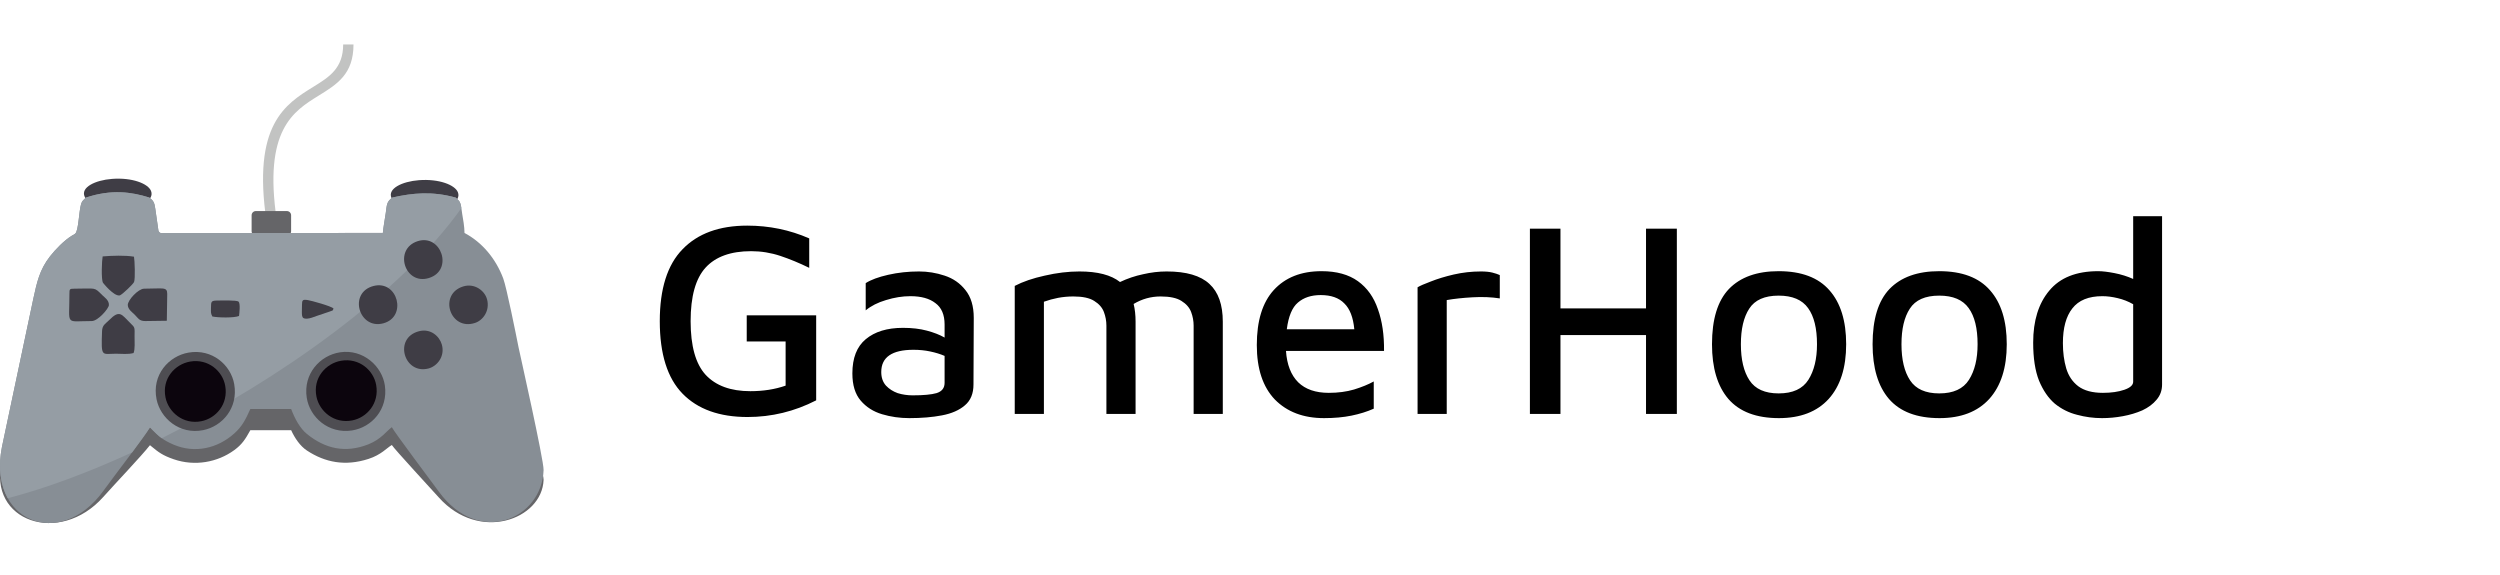 <svg width="200" height="46" viewBox="0 0 288 56" fill="none" xmlns="http://www.w3.org/2000/svg">
<path fill-rule="evenodd" clip-rule="evenodd" d="M30.706 20.419C29.04 9.246 32.859 6.883 36.097 4.881C37.92 3.754 39.533 2.756 39.533 0H40.723C40.723 3.414 38.844 4.577 36.72 5.89C33.789 7.703 30.331 9.842 31.883 20.247L30.706 20.419Z" fill="#C2C3C2"/>
<path fill-rule="evenodd" clip-rule="evenodd" d="M29.47 19.195H33.052C33.319 19.195 33.536 19.413 33.536 19.679V21.521C33.536 21.787 33.319 22.006 33.052 22.006H29.47C29.204 22.006 28.986 21.787 28.986 21.521V19.679C28.986 19.413 29.204 19.195 29.47 19.195Z" fill="#656568"/>
<path fill-rule="evenodd" clip-rule="evenodd" d="M48.253 15.638C46.316 15.788 44.611 16.614 45.105 17.696C45.484 18.526 47.357 19.257 49.69 19.05C51.565 18.884 53.158 18.078 52.748 17.028C52.42 16.186 50.576 15.458 48.253 15.638Z" fill="#3F3D45"/>
<path fill-rule="evenodd" clip-rule="evenodd" d="M12.903 15.488C10.967 15.637 9.261 16.464 9.756 17.546C10.135 18.376 12.007 19.107 14.34 18.9C16.215 18.734 17.809 17.929 17.398 16.878C17.07 16.035 15.226 15.308 12.903 15.488Z" fill="#3F3D45"/>
<path fill-rule="evenodd" clip-rule="evenodd" d="M9.886 24.616C9.655 24.838 9.463 24.879 9.344 25.207C9.083 25.924 9.053 27.713 8.665 27.995C8.542 28.084 8.425 28.112 8.292 28.179C7.389 28.631 6.411 29.451 5.769 30.116C4.545 31.383 4.243 32.599 3.841 34.086L0.223 48.002C-1.468 54.955 6.87 57.77 11.896 52.131C13.253 50.608 16.293 47.413 17.267 46.176C17.521 46.32 17.269 46.158 17.44 46.3C18.259 46.978 18.736 47.346 20.014 47.787C22.442 48.626 25.063 48.139 26.982 46.737C27.866 46.092 28.243 45.517 28.842 44.437L33.54 44.437C33.957 45.35 34.574 46.265 35.356 46.78C37.465 48.17 39.781 48.605 42.439 47.751C43.931 47.272 44.576 46.46 45.14 46.145C45.368 46.551 49.889 51.446 50.543 52.178C55.184 57.383 62.445 54.749 62.621 50.169C62.657 49.228 59.863 39.17 59.739 38.661C59.456 37.497 58.356 33.029 57.973 32.198C57.112 30.331 55.54 28.803 53.511 27.929C53.511 27.347 53.34 26.605 53.24 26.113C53.185 25.841 53.14 25.446 53.053 25.207C52.933 24.879 52.741 24.838 52.51 24.616C49.767 23.994 47.532 24.182 45.206 24.606C44.511 25.015 44.571 25.311 44.436 26.08C44.327 26.695 44.163 27.366 44.105 27.929L18.986 27.936C18.531 27.938 18.407 27.994 18.252 27.718L17.888 25.651C17.796 25.076 17.656 24.88 17.19 24.606C15.148 24.084 12.852 23.812 9.886 24.616Z" fill="#656568"/>
<path fill-rule="evenodd" clip-rule="evenodd" d="M9.886 17.646C9.655 17.92 9.463 17.97 9.344 18.372C9.083 19.253 9.053 21.451 8.665 21.796C8.542 21.907 8.425 21.941 8.292 22.023C7.389 22.578 6.411 23.586 5.769 24.403C4.545 25.959 4.243 27.452 3.841 29.279L0.223 46.372C-1.468 54.913 6.87 58.371 11.896 51.444C13.253 49.574 16.293 45.649 17.267 44.13C17.521 44.307 17.269 44.108 17.44 44.282C18.259 45.115 18.736 45.567 20.014 46.109C22.442 47.139 25.063 46.541 26.982 44.819C27.866 44.026 28.243 43.319 28.842 41.993H33.54C33.957 43.115 34.574 44.239 35.356 44.872C37.465 46.579 39.781 47.114 42.439 46.065C43.931 45.476 44.576 44.479 45.14 44.091C45.368 44.59 49.889 50.603 50.543 51.502C55.184 57.896 62.445 54.66 62.621 49.035C62.657 47.879 59.863 35.523 59.739 34.899C59.456 33.469 58.356 27.981 57.973 26.96C57.112 24.666 55.54 22.79 53.511 21.716C53.511 21.002 53.34 20.089 53.24 19.486C53.185 19.15 53.14 18.666 53.053 18.372C52.933 17.97 52.741 17.92 52.51 17.646C49.767 16.883 47.532 17.114 45.206 17.634C44.511 18.136 44.571 18.501 44.436 19.445C44.327 20.2 44.163 21.025 44.105 21.716L18.986 21.724C18.531 21.727 18.407 21.795 18.252 21.457L17.888 18.918C17.796 18.212 17.656 17.971 17.19 17.634C15.148 16.994 12.852 16.659 9.886 17.646Z" fill="#878E95"/>
<path fill-rule="evenodd" clip-rule="evenodd" d="M9.886 17.646C9.655 17.92 9.463 17.97 9.344 18.373C9.083 19.253 9.053 21.451 8.665 21.797C8.542 21.907 8.425 21.942 8.292 22.023C7.389 22.578 6.411 23.586 5.769 24.403C4.545 25.959 4.243 27.453 3.841 29.279L0.222 46.373C-0.255 48.786 0.068 50.794 0.891 52.276C5.252 51.142 10.159 49.319 15.218 46.996C16.081 45.836 16.858 44.77 17.267 44.13C17.521 44.307 17.269 44.109 17.44 44.282C17.877 44.727 18.217 45.063 18.633 45.363C32.242 38.596 46.27 28.569 53.15 18.856C53.122 18.677 53.092 18.505 53.052 18.373C52.933 17.97 52.741 17.92 52.51 17.646C49.767 16.883 47.532 17.114 45.206 17.634C44.51 18.137 44.571 18.501 44.435 19.445C44.327 20.2 44.163 21.025 44.105 21.716L18.985 21.725C18.531 21.727 18.407 21.795 18.252 21.458L17.888 18.918C17.796 18.212 17.656 17.971 17.19 17.634C15.148 16.994 12.852 16.659 9.886 17.646Z" fill="#959DA4"/>
<path fill-rule="evenodd" clip-rule="evenodd" d="M21.721 35.499C19.454 35.891 17.459 38.054 18.037 40.888C18.481 43.06 20.672 44.975 23.403 44.433C25.597 43.998 27.463 41.889 26.983 39.139C26.598 36.933 24.441 35.028 21.721 35.499Z" fill="#4E4D52"/>
<path fill-rule="evenodd" clip-rule="evenodd" d="M21.901 36.533C20.158 36.834 18.622 38.498 19.068 40.677C19.409 42.348 21.094 43.821 23.194 43.404C24.881 43.069 26.316 41.447 25.947 39.332C25.651 37.636 23.992 36.171 21.901 36.533Z" fill="#0C050D"/>
<path fill-rule="evenodd" clip-rule="evenodd" d="M39.172 35.466C36.863 35.815 34.908 37.95 35.338 40.707C35.686 42.935 37.829 44.886 40.554 44.466C42.815 44.117 44.733 42.023 44.335 39.281C44.012 37.064 41.832 35.064 39.172 35.466Z" fill="#4E4D52"/>
<path fill-rule="evenodd" clip-rule="evenodd" d="M43.032 27.824C40.087 28.584 41.338 32.886 44.16 32.126C46.951 31.374 45.82 27.104 43.032 27.824Z" fill="#3F3D45"/>
<path fill-rule="evenodd" clip-rule="evenodd" d="M48.118 22.662C45.298 23.567 46.619 27.771 49.412 26.907C52.28 26.019 50.831 21.792 48.118 22.662Z" fill="#3F3D45"/>
<path fill-rule="evenodd" clip-rule="evenodd" d="M48.276 33.035C45.283 33.805 46.544 38.059 49.355 37.331C50.356 37.072 51.285 35.943 50.9 34.575C50.631 33.618 49.611 32.692 48.276 33.035Z" fill="#3F3D45"/>
<path fill-rule="evenodd" clip-rule="evenodd" d="M53.367 27.876C50.476 28.763 51.823 33.016 54.706 32.087C55.673 31.776 56.45 30.652 56.109 29.365C55.846 28.369 54.676 27.474 53.367 27.876Z" fill="#3F3D45"/>
<path fill-rule="evenodd" clip-rule="evenodd" d="M15.386 35.549C15.573 35.107 15.497 34.232 15.502 33.627C15.51 32.575 15.58 32.651 15.006 32.092C13.994 31.105 13.805 30.505 12.548 31.78C12.139 32.196 11.781 32.312 11.755 33.044C11.648 36.101 11.699 35.633 13.351 35.628C14.007 35.626 14.761 35.727 15.386 35.549Z" fill="#3F3D45"/>
<path fill-rule="evenodd" clip-rule="evenodd" d="M11.826 24.419C11.733 24.88 11.643 27.044 11.862 27.452C11.863 27.452 13.122 29.07 13.816 28.908C14.153 28.747 15.341 27.612 15.445 27.364C15.597 27.001 15.517 24.84 15.435 24.45C14.403 24.274 12.894 24.331 11.826 24.419Z" fill="#3F3D45"/>
<path fill-rule="evenodd" clip-rule="evenodd" d="M7.998 28.745C7.998 32.47 7.451 31.866 10.567 31.866C11.293 31.866 12.534 30.417 12.547 30.021C12.564 29.476 12.073 29.167 11.802 28.899C10.802 27.906 11.127 28.136 8.568 28.136C8.004 28.136 7.998 28.181 7.998 28.745Z" fill="#3F3D45"/>
<path fill-rule="evenodd" clip-rule="evenodd" d="M16.724 31.866L19.218 31.831L19.265 28.745C19.263 27.887 18.799 28.136 16.6 28.136C15.944 28.136 14.705 29.452 14.721 30.024C14.736 30.525 15.243 30.859 15.509 31.124C15.893 31.506 16.019 31.866 16.724 31.866Z" fill="#3F3D45"/>
<path fill-rule="evenodd" clip-rule="evenodd" d="M24.305 30.321C24.305 30.902 24.259 30.918 24.46 31.338C25.093 31.482 27.003 31.515 27.536 31.279C27.577 30.966 27.708 29.858 27.485 29.632C27.293 29.437 25.426 29.502 25.095 29.502C24.341 29.502 24.305 29.584 24.305 30.321Z" fill="#3F3D45"/>
<path fill-rule="evenodd" clip-rule="evenodd" d="M34.788 30.021C34.788 31.205 34.635 31.638 35.376 31.59C35.738 31.567 36.1 31.414 36.458 31.284L38.029 30.753C38.427 30.594 38.295 30.719 38.421 30.421C38.17 30.141 35.836 29.509 35.467 29.451C34.861 29.356 34.788 29.444 34.788 30.021Z" fill="#3F3D45"/>
<path fill-rule="evenodd" clip-rule="evenodd" d="M39.29 36.439C37.547 36.741 36.012 38.405 36.457 40.584C36.799 42.255 38.484 43.728 40.584 43.311C42.272 42.975 43.706 41.354 43.337 39.239C43.041 37.542 41.382 36.078 39.29 36.439Z" fill="#0C050D"/>
<path d="M86.119 42.92C82.876 42.92 80.38 42.024 78.631 40.232C76.882 38.44 76.007 35.656 76.007 31.88C76.007 28.147 76.882 25.384 78.631 23.592C80.38 21.779 82.865 20.872 86.087 20.872C88.604 20.872 90.983 21.363 93.223 22.344V25.736C92.092 25.182 90.983 24.723 89.895 24.36C88.807 23.998 87.687 23.816 86.535 23.816C84.188 23.816 82.439 24.446 81.287 25.704C80.135 26.963 79.559 29.022 79.559 31.88C79.559 34.739 80.135 36.798 81.287 38.056C82.46 39.315 84.177 39.944 86.439 39.944C87.932 39.944 89.287 39.731 90.503 39.304V34.216H86.023V31.208H94.023V41C91.527 42.28 88.892 42.92 86.119 42.92ZM104.753 43.048C103.665 43.048 102.619 42.899 101.617 42.6C100.614 42.302 99.793 41.779 99.153 41.032C98.513 40.286 98.193 39.24 98.193 37.896C98.193 36.126 98.705 34.814 99.729 33.96C100.774 33.086 102.203 32.648 104.017 32.648C105.062 32.648 105.979 32.755 106.769 32.968C107.579 33.182 108.262 33.448 108.817 33.768V32.264C108.817 31.134 108.465 30.312 107.761 29.8C107.078 29.267 106.118 29 104.881 29C103.963 29 103.025 29.15 102.065 29.448C101.126 29.726 100.347 30.12 99.729 30.632V27.496C100.326 27.112 101.19 26.792 102.321 26.536C103.451 26.28 104.635 26.152 105.873 26.152C106.875 26.152 107.857 26.312 108.817 26.632C109.798 26.952 110.598 27.507 111.217 28.296C111.857 29.086 112.177 30.152 112.177 31.496L112.145 39.176C112.145 40.222 111.814 41.022 111.153 41.576C110.513 42.131 109.638 42.515 108.529 42.728C107.419 42.942 106.161 43.048 104.753 43.048ZM101.521 37.736C101.521 38.376 101.702 38.899 102.065 39.304C102.427 39.688 102.875 39.976 103.409 40.168C103.963 40.339 104.539 40.424 105.137 40.424C106.374 40.424 107.291 40.339 107.889 40.168C108.507 39.976 108.817 39.582 108.817 38.984V35.88C108.326 35.667 107.771 35.496 107.153 35.368C106.555 35.24 105.915 35.176 105.233 35.176C102.758 35.176 101.521 36.03 101.521 37.736ZM130.818 31.944V42.568H127.458V32.392C127.458 31.859 127.362 31.336 127.17 30.824C126.978 30.312 126.604 29.886 126.05 29.544C125.516 29.203 124.716 29.032 123.65 29.032C123.052 29.032 122.466 29.086 121.89 29.192C121.335 29.299 120.791 29.448 120.258 29.64V42.568H116.898V27.816C117.836 27.326 118.988 26.931 120.354 26.632C121.74 26.312 123.074 26.152 124.354 26.152C126.444 26.152 128.002 26.558 129.026 27.368C129.879 26.963 130.764 26.664 131.682 26.472C132.599 26.259 133.506 26.152 134.402 26.152C136.663 26.152 138.306 26.632 139.33 27.592C140.354 28.531 140.866 29.982 140.866 31.944V42.568H137.506V32.392C137.506 31.859 137.41 31.336 137.218 30.824C137.026 30.312 136.652 29.886 136.098 29.544C135.564 29.203 134.764 29.032 133.698 29.032C132.588 29.032 131.554 29.32 130.594 29.896C130.743 30.494 130.818 31.176 130.818 31.944ZM152.528 43.048C150.16 43.048 148.272 42.334 146.864 40.904C145.478 39.454 144.784 37.363 144.784 34.632C144.784 31.838 145.435 29.726 146.736 28.296C148.059 26.846 149.894 26.12 152.24 26.12C153.968 26.12 155.366 26.504 156.432 27.272C157.499 28.04 158.267 29.118 158.736 30.504C159.227 31.87 159.462 33.47 159.44 35.304H148.144C148.251 36.883 148.72 38.088 149.552 38.92C150.384 39.731 151.558 40.136 153.072 40.136C154.139 40.136 155.11 40.008 155.984 39.752C156.88 39.475 157.638 39.166 158.256 38.824V41.96C157.488 42.302 156.635 42.568 155.696 42.76C154.758 42.952 153.702 43.048 152.528 43.048ZM152.144 28.872C151.056 28.872 150.182 29.16 149.52 29.736C148.859 30.291 148.432 31.315 148.24 32.808H156.016C155.888 31.443 155.504 30.451 154.864 29.832C154.246 29.192 153.339 28.872 152.144 28.872ZM163.304 42.568V27.976C163.581 27.806 164.093 27.582 164.84 27.304C165.586 27.006 166.461 26.739 167.464 26.504C168.488 26.27 169.533 26.152 170.6 26.152C171.133 26.152 171.57 26.195 171.912 26.28C172.253 26.366 172.541 26.462 172.776 26.568V29.256C171.816 29.107 170.77 29.064 169.64 29.128C168.509 29.192 167.517 29.299 166.664 29.448V42.568H163.304ZM176.245 42.568V21.224H179.765V30.408H189.621V21.224H193.173V42.568H189.621V33.48H179.765V42.568H176.245ZM204.934 43.048C202.331 43.048 200.39 42.312 199.11 40.84C197.851 39.368 197.222 37.267 197.222 34.536C197.222 31.656 197.872 29.534 199.174 28.168C200.496 26.803 202.406 26.12 204.902 26.12C207.526 26.12 209.478 26.856 210.758 28.328C212.038 29.779 212.678 31.848 212.678 34.536C212.678 37.246 212.006 39.347 210.662 40.84C209.318 42.312 207.408 43.048 204.934 43.048ZM204.902 40.2C206.523 40.2 207.664 39.678 208.326 38.632C208.987 37.587 209.318 36.222 209.318 34.536C209.318 32.702 208.976 31.315 208.294 30.376C207.611 29.416 206.48 28.936 204.902 28.936C203.28 28.936 202.15 29.438 201.51 30.44C200.87 31.422 200.55 32.787 200.55 34.536C200.55 36.307 200.88 37.694 201.542 38.696C202.203 39.699 203.323 40.2 204.902 40.2ZM223.434 43.048C220.831 43.048 218.89 42.312 217.61 40.84C216.351 39.368 215.722 37.267 215.722 34.536C215.722 31.656 216.372 29.534 217.674 28.168C218.996 26.803 220.906 26.12 223.402 26.12C226.026 26.12 227.978 26.856 229.258 28.328C230.538 29.779 231.178 31.848 231.178 34.536C231.178 37.246 230.506 39.347 229.162 40.84C227.818 42.312 225.908 43.048 223.434 43.048ZM223.402 40.2C225.023 40.2 226.164 39.678 226.826 38.632C227.487 37.587 227.818 36.222 227.818 34.536C227.818 32.702 227.476 31.315 226.794 30.376C226.111 29.416 224.98 28.936 223.402 28.936C221.78 28.936 220.65 29.438 220.01 30.44C219.37 31.422 219.05 32.787 219.05 34.536C219.05 36.307 219.38 37.694 220.042 38.696C220.703 39.699 221.823 40.2 223.402 40.2ZM242.158 43.048C241.176 43.048 240.216 42.92 239.278 42.664C238.339 42.43 237.486 42.003 236.718 41.384C235.971 40.744 235.363 39.859 234.894 38.728C234.446 37.598 234.222 36.136 234.222 34.344C234.222 31.827 234.84 29.832 236.078 28.36C237.315 26.867 239.192 26.12 241.71 26.12C242.2 26.12 242.83 26.195 243.598 26.344C244.366 26.494 245.08 26.718 245.742 27.016V19.784H249.07V39.176C249.07 39.859 248.856 40.446 248.43 40.936C248.024 41.427 247.48 41.832 246.798 42.152C246.115 42.451 245.368 42.675 244.558 42.824C243.747 42.974 242.947 43.048 242.158 43.048ZM242.254 40.136C243.214 40.136 244.035 40.019 244.718 39.784C245.4 39.55 245.742 39.24 245.742 38.856V29.928C245.187 29.608 244.59 29.374 243.95 29.224C243.331 29.075 242.744 29 242.19 29C240.611 29 239.459 29.47 238.734 30.408C238.008 31.326 237.646 32.659 237.646 34.408C237.646 35.475 237.774 36.446 238.03 37.32C238.286 38.174 238.744 38.856 239.406 39.368C240.088 39.88 241.038 40.136 242.254 40.136Z" fill="black"/>
</svg>
